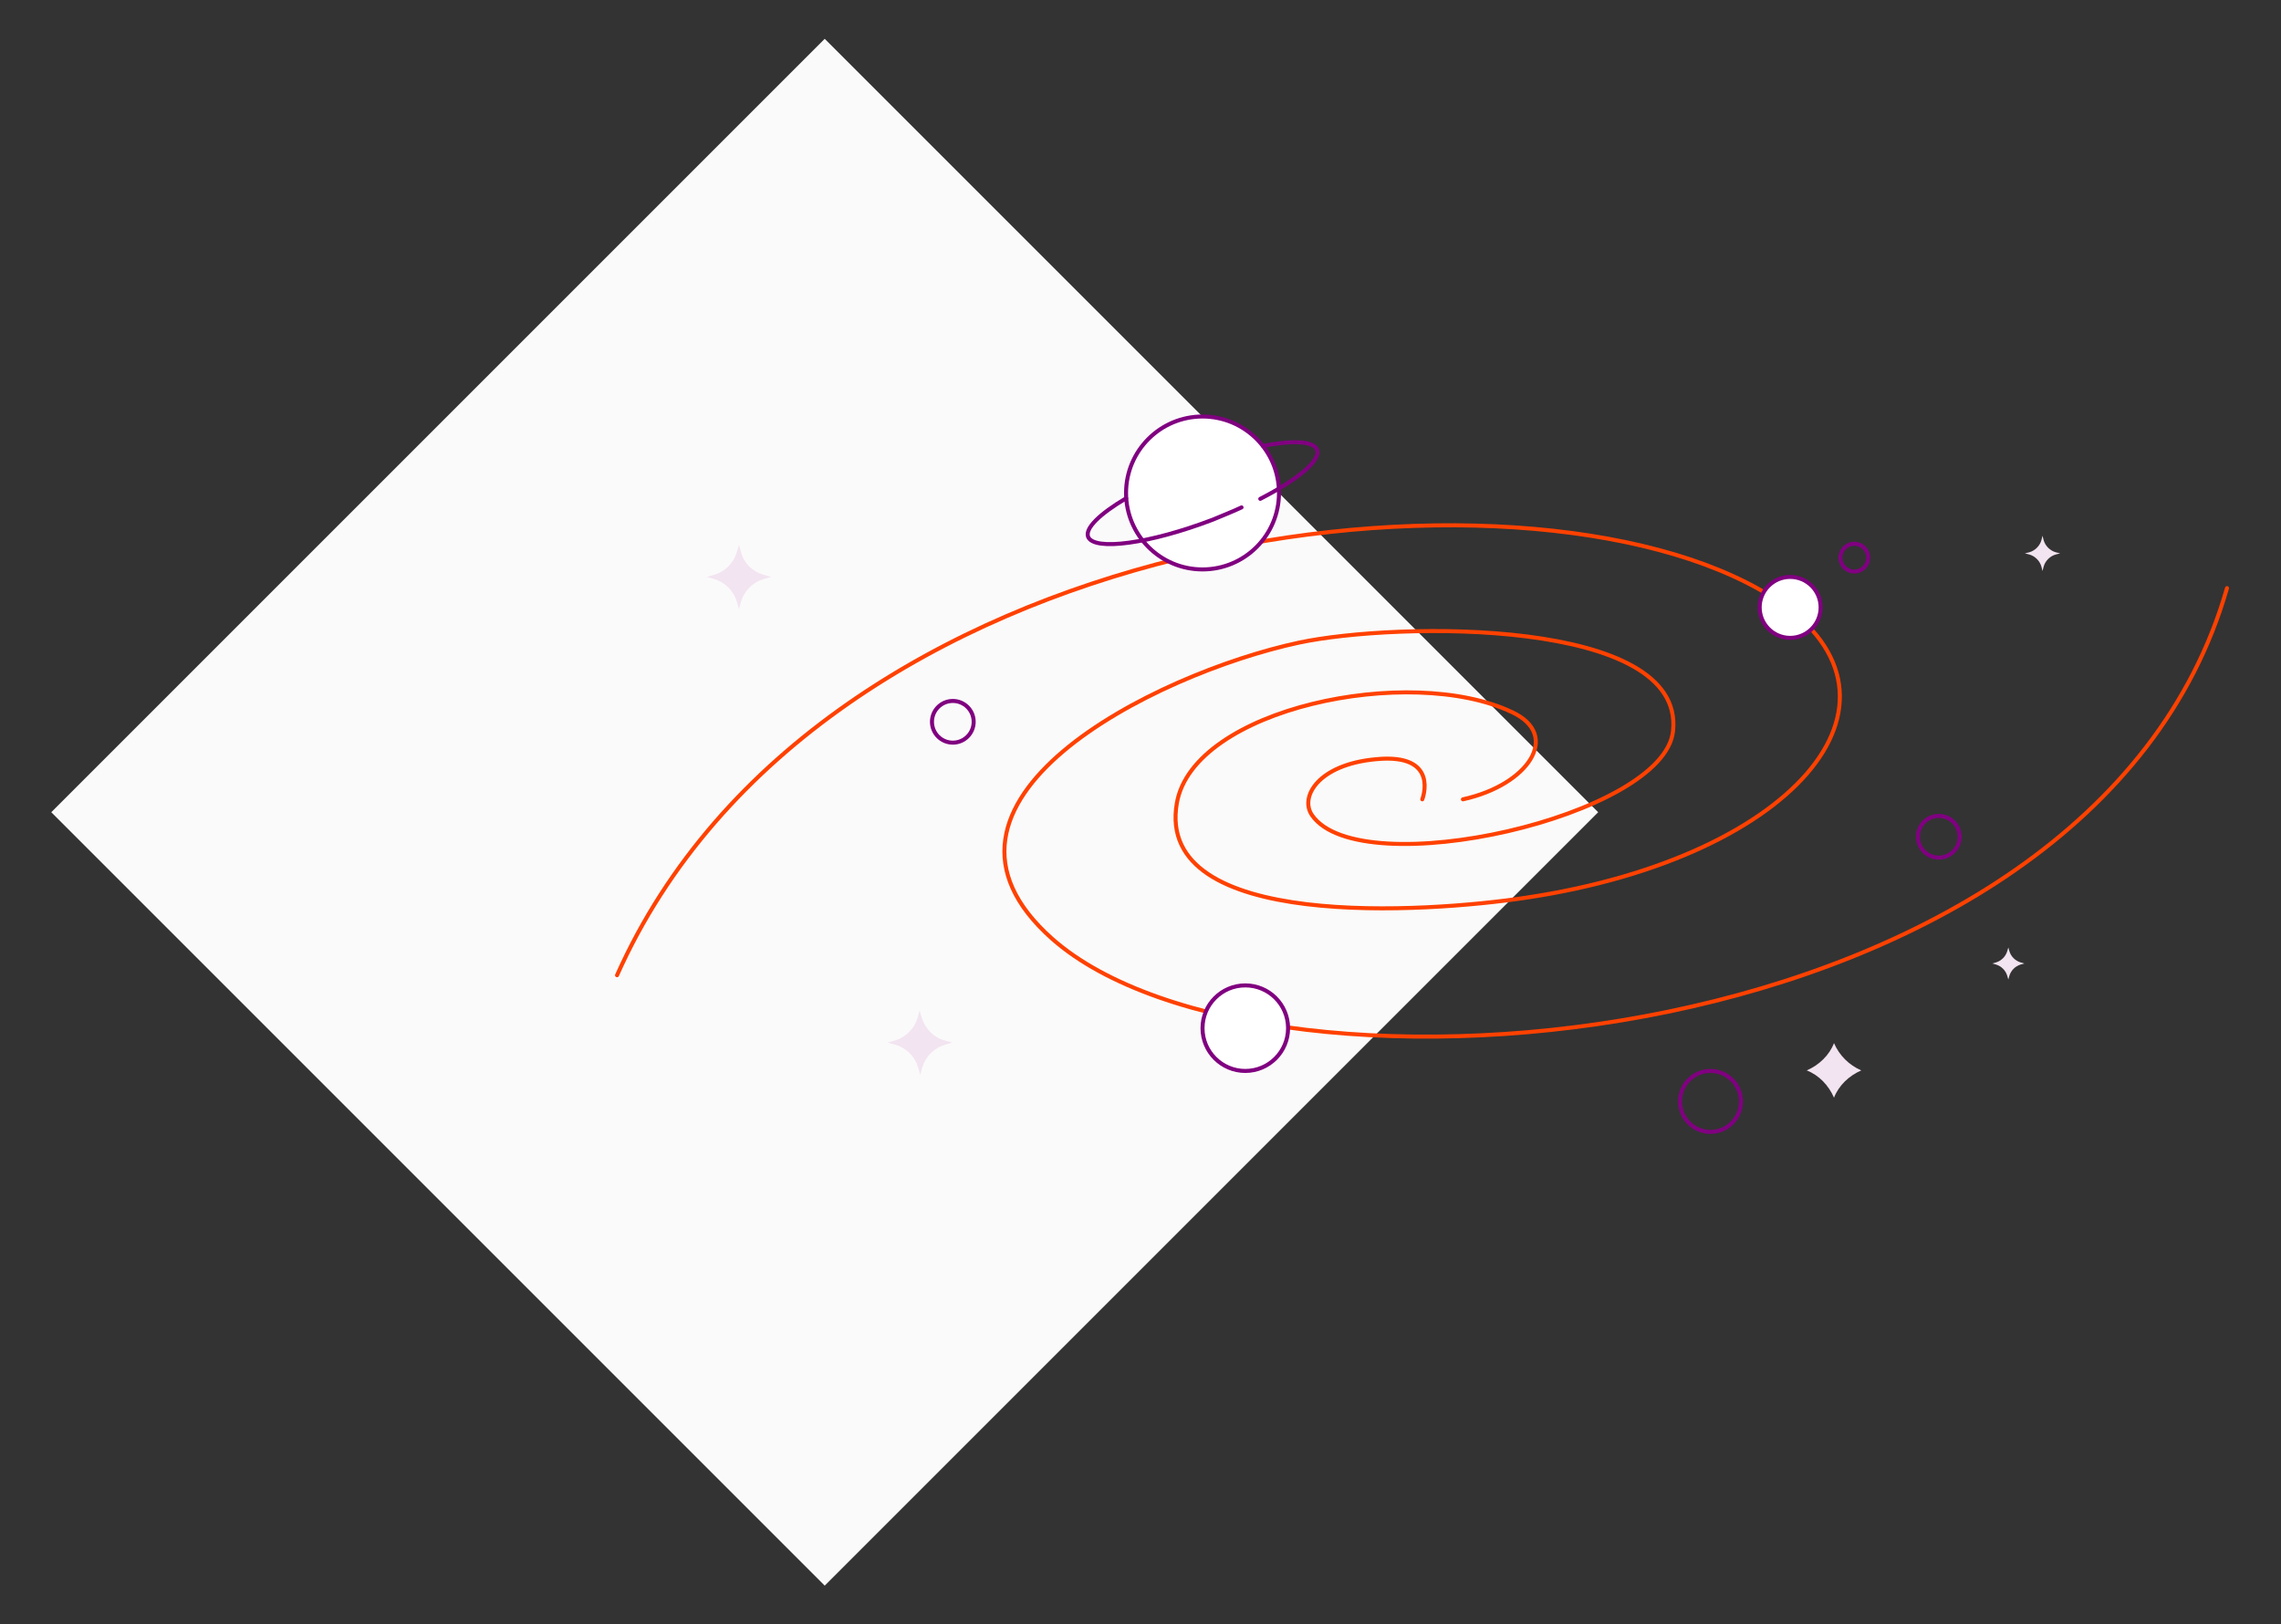 <?xml version="1.0" encoding="utf-8"?>
<!-- Generator: Adobe Illustrator 21.1.0, SVG Export Plug-In . SVG Version: 6.00 Build 0)  -->
<svg version="1.1" id="Layer_1" xmlns="http://www.w3.org/2000/svg" xmlns:xlink="http://www.w3.org/1999/xlink" x="0px" y="0px"
	 viewBox="0 0 426.6 303.8" style="enable-background:new 0 0 426.6 303.8;" xml:space="preserve">
<rect x="0" y="0" width="426.6" height="303.8" fill="#333333" stroke="none"/>
<style type="text/css">
	.st0{fill:#FAFAFA;}
	.st1{fill:#F2E4F0;}
	.st2{fill:none;stroke:#800080;stroke-width:0.75;stroke-miterlimit:10;}
	.st3{fill:none;stroke:#FF4100;stroke-width:0.75;stroke-linecap:round;stroke-miterlimit:10;}
	.st4{fill:#FFFFFF;stroke:#800080;stroke-width:0.75;stroke-miterlimit:10;}
	.st5{fill:none;stroke:#800080;stroke-width:0.75;stroke-linecap:round;stroke-miterlimit:10;}
</style>
<g>
	
		<rect x="52" y="49.6" transform="matrix(0.707 -0.707 0.707 0.707 -62.241 153.609)" class="st0" width="204.6" height="204.6"/>
	<g>
		<path class="st1" d="M348.1,200.2L348.1,200.2L348.1,200.2c-2.3,1-4.2,2.8-5.1,5.1l0,0l0,0c-1-2.3-2.8-4.2-5.1-5.1l0,0l0,0
			c2.3-1,4.2-2.8,5.1-5.1l0,0l0,0C344,197.4,345.8,199.2,348.1,200.2z"/>
		<path class="st1" d="M384.5,103.3l0.8,0.2l-0.8,0.2c-1.1,0.3-2,1.2-2.3,2.3l-0.2,0.8l-0.2-0.8c-0.3-1.1-1.2-2-2.3-2.3l-0.8-0.2
			l0.8-0.2c1.1-0.3,2-1.2,2.3-2.3l0.2-0.8l0.2,0.8C382.5,102.1,383.4,103,384.5,103.3z"/>
		<path class="st1" d="M142.8,107.5l1.4,0.4l-1.4,0.4c-2,0.6-3.6,2.2-4.2,4.2l-0.4,1.4l-0.4-1.4c-0.6-2-2.2-3.6-4.2-4.2l-1.4-0.4
			l1.4-0.4c2-0.6,3.6-2.2,4.2-4.2l0.4-1.4l0.4,1.4C139.1,105.3,140.7,106.9,142.8,107.5z"/>
		<path class="st1" d="M176.7,194.6l1.4,0.4l-1.4,0.4c-2,0.6-3.6,2.2-4.2,4.2l-0.4,1.4l-0.4-1.4c-0.6-2-2.2-3.6-4.2-4.2L166,195
			l1.4-0.4c2-0.6,3.6-2.2,4.2-4.2l0.4-1.4l0.4,1.4C173.1,192.5,174.7,194.1,176.7,194.6z"/>
		<path class="st1" d="M377.9,180l0.7,0.2l-0.7,0.2c-1,0.3-1.8,1.1-2.1,2.1l-0.2,0.7l-0.2-0.7c-0.3-1-1.1-1.8-2.1-2.1l-0.7-0.2
			l0.7-0.2c1-0.3,1.8-1.1,2.1-2.1l0.2-0.7l0.2,0.7C376.1,178.9,376.9,179.7,377.9,180z"/>
		<circle class="st2" cx="178.2" cy="135" r="3.9"/>
		<circle class="st2" cx="362.6" cy="156.5" r="3.9"/>
		<circle class="st2" cx="346.8" cy="104.3" r="2.6"/>
		<circle class="st2" cx="319.9" cy="206" r="5.7"/>
		<path class="st3" d="M266,149.5c0,0,3.4-8.7-8.7-7.5c-10.8,1-14.3,7.1-11.9,10.5c9.1,13,65.9,0.2,67.5-15.8
			c2.2-21.2-51.8-20.4-70-16.5c-27,5.8-75,29.8-46.1,55.4c39.6,35,194.3,23.2,219.7-65.6"/>
		<path class="st3" d="M273.6,149.5c12.3-2.7,18.4-12,9.2-16.3c-19.1-9.1-59.6-0.7-62.7,17c-4.2,24,46.9,20.5,65.3,17.7
			c51.4-7.7,75.6-37.9,45.6-56.5c-45.6-28.3-177.8-13.7-215.6,71"/>
		<circle class="st4" cx="334.8" cy="113.6" r="5.7"/>
		<g>
			<circle class="st4" cx="224.9" cy="92.2" r="14.3"/>
			<path class="st5" d="M232.2,94.9c-1.7,0.8-3.5,1.5-5.4,2.3c-11.8,4.5-22.2,5.9-23.3,3.2c-0.6-1.6,2.2-4.3,7.1-7.2"/>
			<path class="st5" d="M236.2,83.4c5.6-1.1,9.5-0.9,10.1,0.7c0.8,2-3.6,5.6-10.6,9.2"/>
		</g>
		<circle class="st4" cx="232.9" cy="192.3" r="8"/>
	</g>
</g>
</svg>
